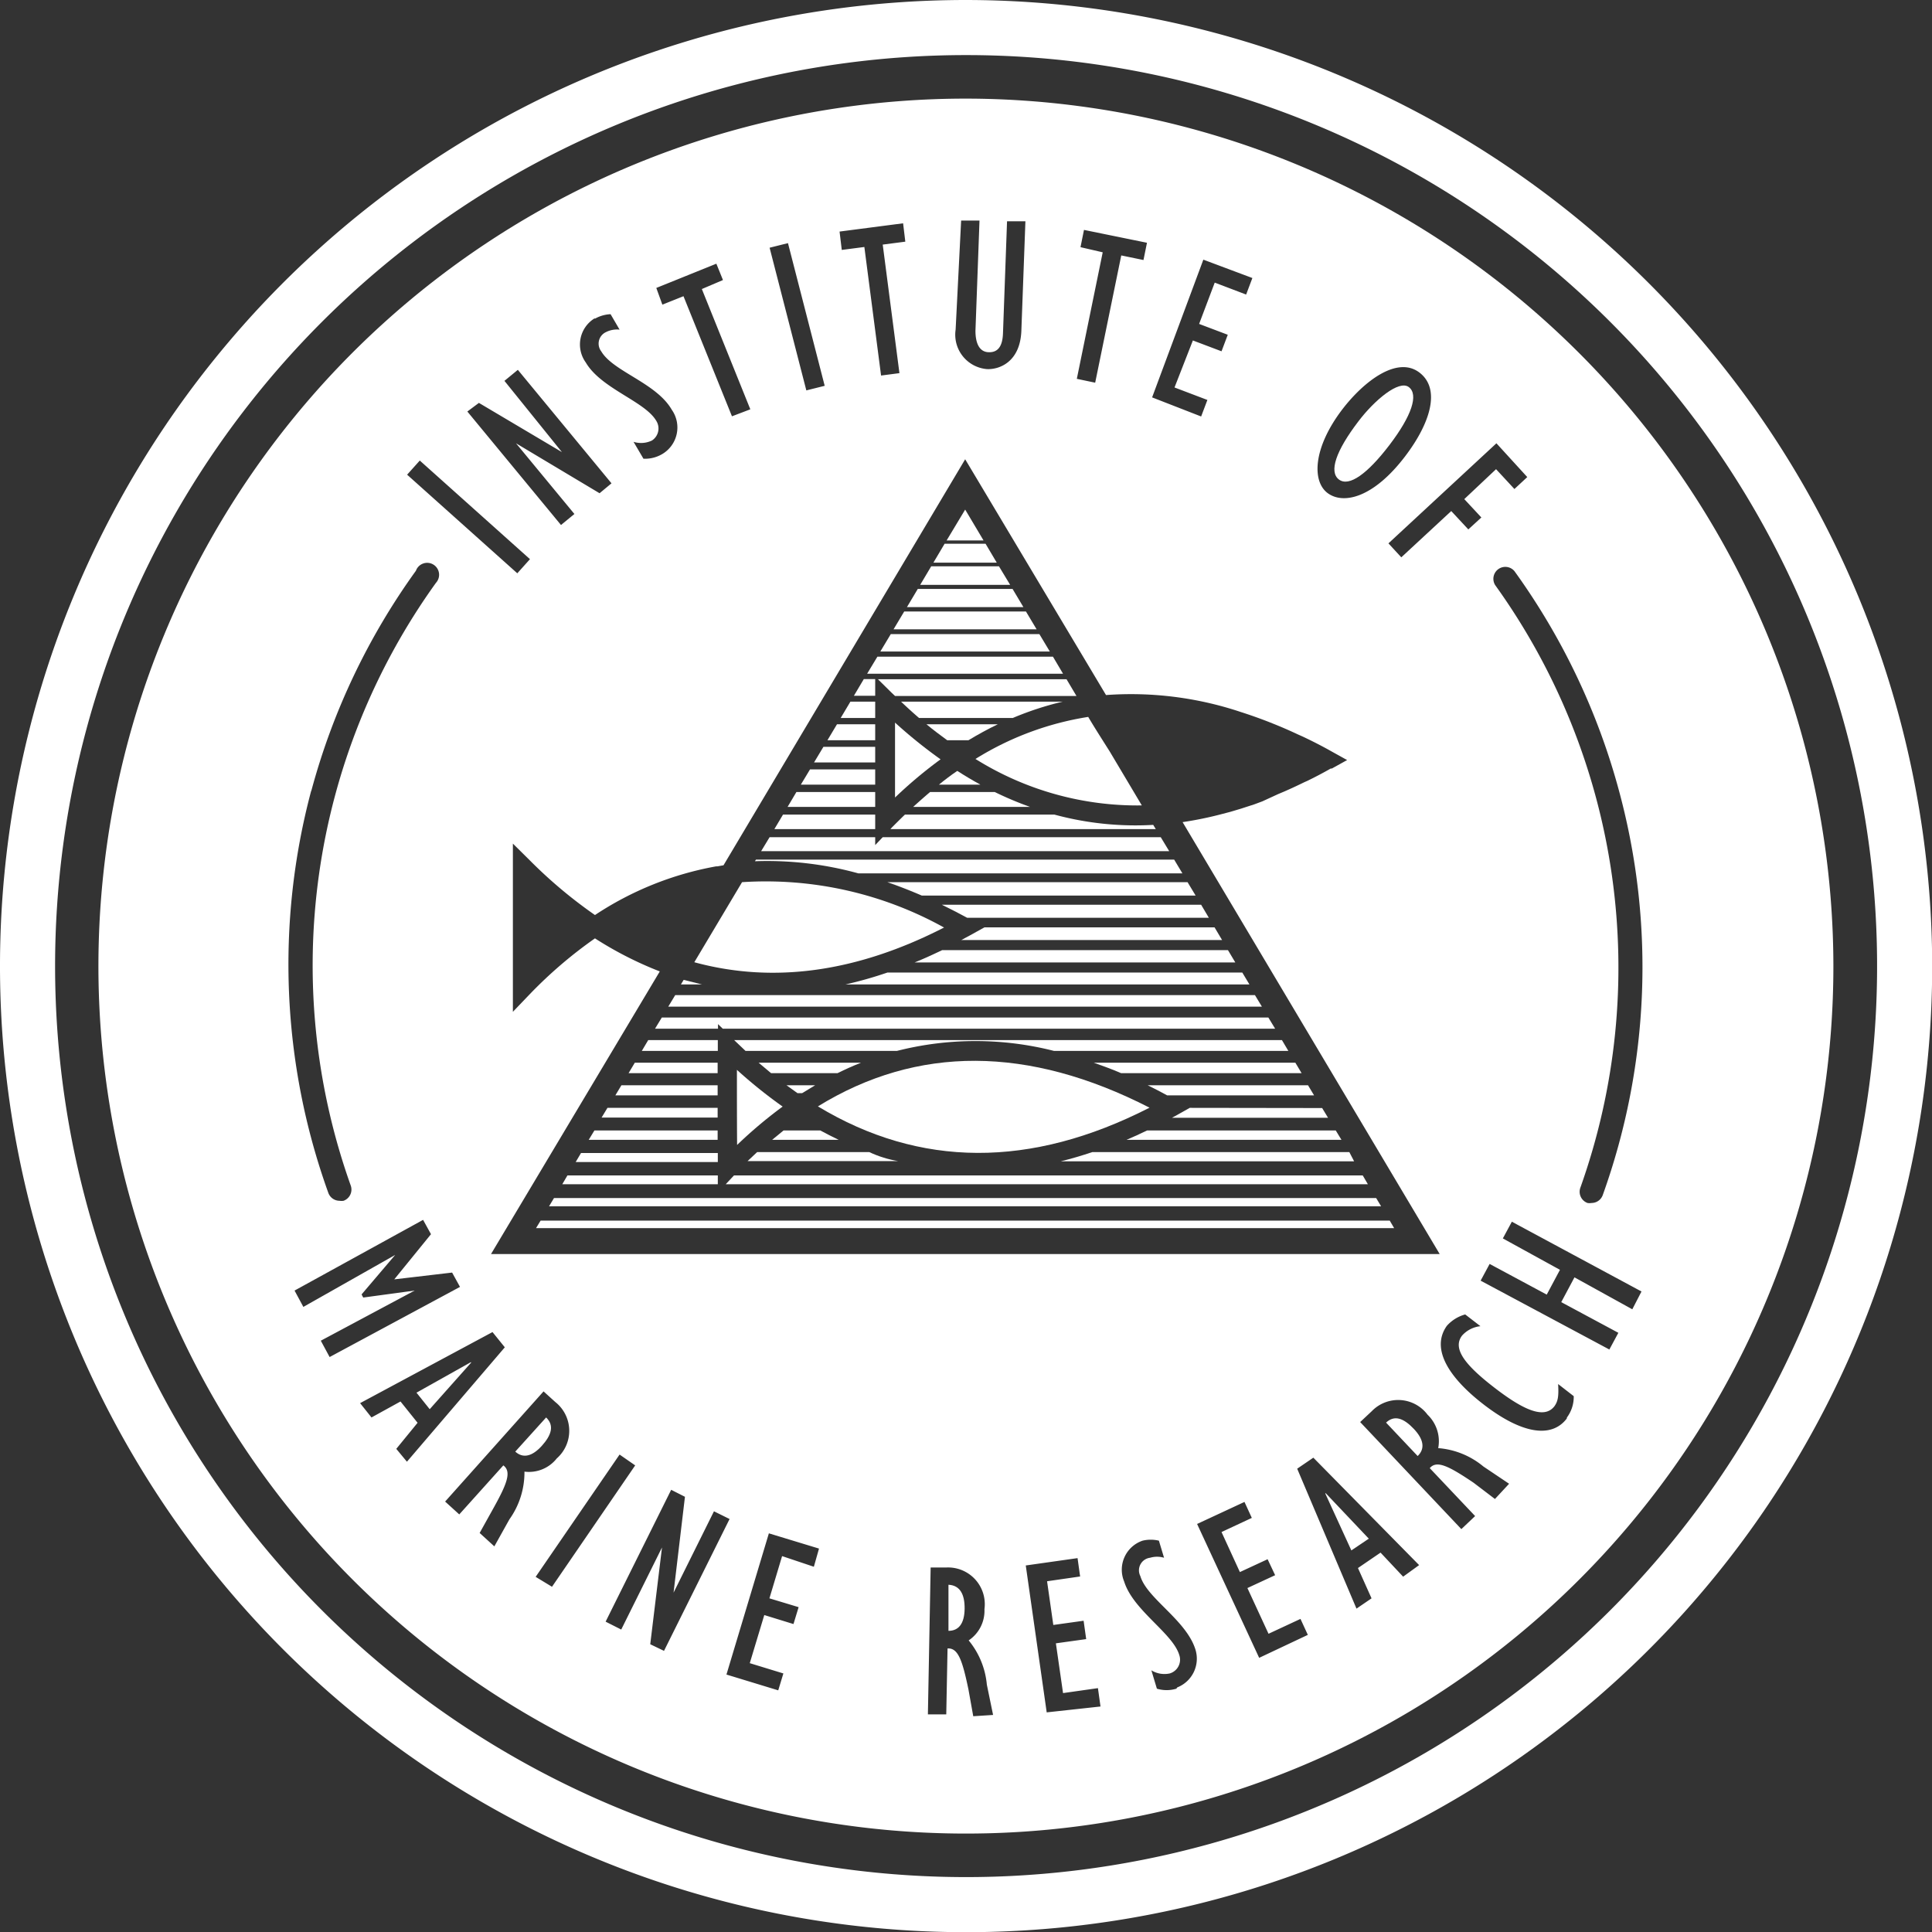 <svg id="Lag_1" data-name="Lag 1" xmlns="http://www.w3.org/2000/svg" viewBox="0 0 105.21 105.21"><rect x="0" y="0" width="105.21" height="105.21" fill="#333333" stroke="none"/><defs><style>.cls-1{fill:#fff;}</style></defs><title>HI logo hvit engelsk</title><path class="cls-1" d="M70.87,21.26A49.61,49.61,0,1,1,21.26,70.87,49.61,49.61,0,0,1,70.87,21.26m0-3a52.61,52.61,0,1,0,52.61,52.61A52.67,52.67,0,0,0,70.87,18.26Z" transform="translate(-18.26 -18.26)"/><polygon class="cls-1" points="57.89 36.69 57.34 35.76 47.78 35.76 47.22 36.69 57.89 36.69"/><polygon class="cls-1" points="57.17 35.48 56.6 34.53 48.51 34.53 47.94 35.48 57.17 35.48"/><polygon class="cls-1" points="47.66 39.1 47.66 38.21 46.31 38.21 45.78 39.1 47.66 39.1"/><polygon class="cls-1" points="47.66 37.89 47.66 36.98 47.04 36.98 46.5 37.89 47.66 37.89"/><polygon class="cls-1" points="56.45 34.27 55.87 33.3 49.24 33.3 48.66 34.27 56.45 34.27"/><polygon class="cls-1" points="50.83 30.64 54.28 30.64 53.67 29.61 51.44 29.61 50.83 30.64"/><polygon class="cls-1" points="55.01 31.85 54.4 30.84 50.71 30.84 50.11 31.85 55.01 31.85"/><polygon class="cls-1" points="55.73 33.06 55.14 32.07 49.98 32.07 49.39 33.06 55.73 33.06"/><polygon class="cls-1" points="47.66 45.15 47.66 44.36 42.64 44.36 42.17 45.15 47.66 45.15"/><path class="cls-1" d="M56.49,71.87c-.32-.08-.65-.16-1-.25l-.15.25Z" transform="translate(-18.26 -18.26)"/><path class="cls-1" d="M58.24,74.9h0l.62.59h8.24a17.31,17.31,0,0,1,8.56,0H88.42l-.35-.59Z" transform="translate(-18.26 -18.26)"/><path class="cls-1" d="M66.07,55.25l.75.74.18.17h9.88l-.54-.91Z" transform="translate(-18.26 -18.26)"/><polygon class="cls-1" points="47.66 40.31 47.66 39.44 45.58 39.44 45.06 40.31 47.66 40.31"/><polygon class="cls-1" points="47.66 41.52 47.66 40.67 44.84 40.67 44.33 41.52 47.66 41.52"/><polygon class="cls-1" points="47.66 42.73 47.66 41.9 44.11 41.9 43.61 42.73 47.66 42.73"/><polygon class="cls-1" points="47.66 43.94 47.66 43.13 43.37 43.13 42.89 43.94 47.66 43.94"/><polygon class="cls-1" points="63.67 46.35 63.21 45.59 48.07 45.59 47.66 46.02 47.66 45.59 41.91 45.59 41.45 46.35 63.67 46.35"/><path class="cls-1" d="M69.57,70c-.5.24-1,.47-1.5.67H85.53l-.4-.67Z" transform="translate(-18.26 -18.26)"/><path class="cls-1" d="M71.87,68.76h0l-.83.46-.43.23h14.2l-.41-.69Z" transform="translate(-18.26 -18.26)"/><path class="cls-1" d="M66.59,71.22a21.68,21.68,0,0,1-2.29.65h22l-.39-.65Z" transform="translate(-18.26 -18.26)"/><path class="cls-1" d="M69.55,67.53q.68.33,1.38.71H84.09l-.42-.71Z" transform="translate(-18.26 -18.26)"/><polygon class="cls-1" points="36.77 54.19 36.39 54.82 68.72 54.82 68.34 54.19 36.77 54.19"/><path class="cls-1" d="M72.43,61.39H68.91q-.46.39-.92.81h6.36A18.55,18.55,0,0,1,72.43,61.39Z" transform="translate(-18.26 -18.26)"/><path class="cls-1" d="M69.67,68.77a20,20,0,0,0-11-2.47l-2.6,4.36C60.37,71.83,64.91,71.21,69.67,68.77Z" transform="translate(-18.26 -18.26)"/><path class="cls-1" d="M66.58,66.3c.62.21,1.25.46,1.88.73H83.37l-.44-.73Z" transform="translate(-18.26 -18.26)"/><polygon class="cls-1" points="36.04 55.41 35.67 56.02 39.1 56.02 39.1 55.77 39.36 56.02 69.44 56.02 69.07 55.41 36.04 55.41"/><path class="cls-1" d="M70.39,60.24c-.34.23-.67.48-1,.75h2.26C71.23,60.76,70.81,60.51,70.39,60.24Z" transform="translate(-18.26 -18.26)"/><path class="cls-1" d="M80.44,62.12l-1.75-2.94c-.43-.68-.84-1.32-1.17-1.88a16.43,16.43,0,0,0-6.14,2.29A16.62,16.62,0,0,0,80.44,62.12Z" transform="translate(-18.26 -18.26)"/><path class="cls-1" d="M68.31,57.36h5.1a16.87,16.87,0,0,1,2.72-.89H67.33Q67.82,56.94,68.31,57.36Z" transform="translate(-18.26 -18.26)"/><path class="cls-1" d="M81.2,63.41l-.14-.23a16.87,16.87,0,0,1-5.38-.56H67.54c-.24.23-.48.47-.72.71l-.07.08Z" transform="translate(-18.26 -18.26)"/><path class="cls-1" d="M68.71,57.7c.37.31.75.59,1.13.87H71c.53-.32,1.06-.61,1.6-.87Z" transform="translate(-18.26 -18.26)"/><path class="cls-1" d="M67,61.69a24.75,24.75,0,0,1,2.48-2.08,26.35,26.35,0,0,1-2.48-2Z" transform="translate(-18.26 -18.26)"/><path class="cls-1" d="M70.44,58.93h-.11l0,0Z" transform="translate(-18.26 -18.26)"/><path class="cls-1" d="M65,65.82H82.65l-.45-.75H59.43l-.06.09A18.64,18.64,0,0,1,65,65.82Z" transform="translate(-18.26 -18.26)"/><path class="cls-1" d="M69.91,104.56l0,2.51h0c.56,0,.87-.4.88-1.2S70.53,104.59,69.91,104.56Z" transform="translate(-18.26 -18.26)"/><path class="cls-1" d="M57.34,79.12q0-.27,0-.53h-6l-.32.53Z" transform="translate(-18.26 -18.26)"/><path class="cls-1" d="M61.09,77.36l.6.43h.25l.71-.43Z" transform="translate(-18.26 -18.26)"/><path class="cls-1" d="M62.93,79.82h-2l-.62.51h3.62C63.59,80.17,63.26,80,62.93,79.82Z" transform="translate(-18.26 -18.26)"/><path class="cls-1" d="M60.25,76.7h3.62c.42-.21.85-.4,1.28-.57H59.57Z" transform="translate(-18.26 -18.26)"/><path class="cls-1" d="M65.6,81H59.49l-.52.49h8.2C66.64,81.4,66.11,81.24,65.6,81Z" transform="translate(-18.26 -18.26)"/><path class="cls-1" d="M57.34,77.91c0-.19,0-.37,0-.55H52.1l-.33.55Z" transform="translate(-18.26 -18.26)"/><path class="cls-1" d="M62.8,78.51c5.55,3.35,11.59,3.38,18.06.07C74.26,75.2,68.21,75.18,62.8,78.51Z" transform="translate(-18.26 -18.26)"/><path class="cls-1" d="M58.4,80.61a24.76,24.76,0,0,1,2.48-2.09,26.3,26.3,0,0,1-2.49-2C58.39,77.67,58.39,79.32,58.4,80.61Z" transform="translate(-18.26 -18.26)"/><polygon class="cls-1" points="30.17 65.24 29.9 65.69 75.21 65.69 74.94 65.24 30.17 65.24"/><polygon class="cls-1" points="75.68 66.47 29.44 66.47 29.19 66.88 75.92 66.88 75.68 66.47"/><path class="cls-1" d="M70.87,23.63A47.24,47.24,0,1,0,118.1,70.87,47.29,47.29,0,0,0,70.87,23.63Zm35.56,37.71a36.71,36.71,0,0,1-.89,22,.65.65,0,0,1-.61.43.67.67,0,0,1-.22,0,.65.65,0,0,1-.39-.83,35.68,35.68,0,0,0-4.64-32.82.65.65,0,0,1,1.05-.76A36.77,36.77,0,0,1,106.43,61.34Zm-5-17.1-.7.65-1-1.08L98,45.44l.93,1-.71.65-.93-1-2.72,2.52-.7-.76,5.88-5.45ZM47.1,72.41l-.91.95h0v-1.3c0-1.68,0-5.57,0-6.62l0-1.24h0v0l.9.89a25.54,25.54,0,0,0,3.57,3,17.55,17.55,0,0,1,6.59-2.65h.07l.34-.06L70.82,43.27l7.67,12.84a18.86,18.86,0,0,1,7.36.93h0q.75.24,1.52.54l.2.08q.68.27,1.36.59l.27.12c.53.25,1.06.52,1.59.82l.83.46h0l-.83.46-.06,0c-.42.24-.84.46-1.27.67l-.18.08q-.55.27-1.1.51l-.31.13L87,61.9l-.43.16-.74.24-.57.17-.46.12a19.85,19.85,0,0,1-2.14.44l14,23.52H45l9.19-15.39a19.75,19.75,0,0,1-3.53-1.8A24.12,24.12,0,0,0,47.1,72.41ZM91.36,40.55c1.19-1.55,3-2.92,4.2-2s.54,2.83-.79,4.57c-1.7,2.23-3.33,2.63-4.2,2S89.75,42.66,91.36,40.55ZM83.79,32.4l2.67,1-.34.9-1.71-.65-.85,2.25,1.56.59-.34.9-1.56-.59-1,2.56,1.79.68-.34.9L81,39.9Zm-6.69-.68.19-.94,3.43.7-.19.94-1.21-.25L77.9,39.1l-1-.21L78.31,32Zm-6.5-1.45,1,0-.22,6c0,.68.21,1.15.71,1.17s.77-.3.79-1.06l.22-6.07,1,0-.22,5.95c-.06,1.73-1.22,2.13-1.87,2.1a1.88,1.88,0,0,1-1.71-2.15Zm-3.16.15.12,1-1.23.16.91,7-1,.13-.91-7-1.23.16-.12-1ZM61.17,31.5l2,7.77-1,.25-2-7.77Zm-3.9,1.12.36.89L56.48,34l2.64,6.55-1,.38-2.64-6.54-1.15.46L54,33.94Zm-6.62,3a1.89,1.89,0,0,1,.86-.25l.49.84a1.34,1.34,0,0,0-.75.14A.69.69,0,0,0,51,37.39c.64,1.1,3,1.72,3.84,3.18A1.68,1.68,0,0,1,54.3,43a1.84,1.84,0,0,1-1,.24l-.54-.92a1.37,1.37,0,0,0,1-.07A.78.78,0,0,0,54,41.18c-.62-1.07-3-1.75-3.84-3.18A1.67,1.67,0,0,1,50.65,35.59Zm-6.31,4.58,4.52,2.68h0L45.73,39l.73-.6,5.1,6.18-.65.54-4.55-2.72h0l3.18,3.85-.73.6-5.1-6.18Zm-3.22,3.14,6,5.37-.69.77-6-5.37Zm-5.91,18a36.79,36.79,0,0,1,5.7-12A.65.65,0,1,1,42,50a35.68,35.68,0,0,0-4.64,32.82.65.65,0,0,1-.39.83.66.66,0,0,1-.22,0,.65.65,0,0,1-.61-.43A36.7,36.7,0,0,1,35.21,61.31Zm1,30.82-.48-.89,5.11-2.73v0l-2.8.38-.09-.17,1.83-2.15h0l-5,2.83-.48-.89,7-3.85.43.78-2,2.46,3.15-.37.43.78Zm3.63,5L41,95.74l-.93-1.16-1.58.87-.62-.78,7.21-3.87.67.83-5.33,6.23ZM46,101l-.82,1.47-.8-.73.69-1.24c.79-1.41,1.07-2.09.6-2.44l-2.4,2.67-.77-.7,5.36-6,.64.58a2,2,0,0,1,.08,3.07,1.93,1.93,0,0,1-1.76.72A4.4,4.4,0,0,1,46,101Zm1.43,3.13L52,97.47l.85.59-4.53,6.61Zm6.24,3.67.64-5.27h0l-2.22,4.47-.85-.43,3.57-7.18.75.38-.62,5.22h0l2.2-4.43.85.42-3.57,7.18Zm8.91-4.22L60.85,103l-.69,2.3,1.59.48-.28.92-1.59-.49-.79,2.62,1.83.56-.28.92-2.82-.86,2.31-7.69,2.73.83Zm8.68,8.14L71,110.27c-.33-1.58-.56-2.28-1.14-2.24l-.07,3.59-1,0,.15-8,.86,0a2,2,0,0,1,2.07,2.27,1.94,1.94,0,0,1-.86,1.7A4.41,4.41,0,0,1,72,110l.34,1.65Zm4-.21-1.14-8,2.82-.4.14,1-1.8.26.34,2.38,1.65-.23.14,1-1.65.23.39,2.71,1.9-.27.14,1Zm7.06-1.29a1.83,1.83,0,0,1-1.06,0l-.3-1a1.36,1.36,0,0,0,1,.17.78.78,0,0,0,.52-1c-.35-1.19-2.51-2.43-3-4a1.67,1.67,0,0,1,1-2.23,1.89,1.89,0,0,1,.89,0l.28.93a1.33,1.33,0,0,0-.76,0,.69.69,0,0,0-.53,1c.36,1.22,2.5,2.39,3,4A1.68,1.68,0,0,1,82.37,110.15Zm4.51-1.68-3.38-7.29,2.58-1.2.4.87-1.65.77,1,2.18,1.51-.7.41.87-1.51.7,1.15,2.49,1.74-.81.4.87Zm7.84-4.42-1.23-1.31-1.23.84.74,1.65-.82.56L88.9,98.24l.88-.6,5.76,5.85Zm5-4.23L98.5,99c-1.34-.9-2-1.24-2.38-.79l2.47,2.61-.75.71-5.51-5.83.63-.59A2,2,0,0,1,96,95.3a2,2,0,0,1,.58,1.82,4.37,4.37,0,0,1,2.46,1l1.4.94Zm3.91-4.38c-.84,1.1-2.47.82-4.53-.77-1.83-1.41-2.91-3-2-4.28a2.07,2.07,0,0,1,1-.62l.83.64a1.56,1.56,0,0,0-1,.51c-.55.72.19,1.63,1.79,2.86s2.69,1.68,3.23,1c.2-.27.25-.55.21-1.22l.85.66A1.88,1.88,0,0,1,103.59,95.45Zm3.57-5.95L104,87.82l-.72,1.35,3.11,1.67-.49.91L98.89,88l.49-.91,3.11,1.67.72-1.35L100.1,85.7l.49-.91,7.06,3.8Z" transform="translate(-18.26 -18.26)"/><polygon class="cls-1" points="74.54 83.79 72.19 81.31 72.17 81.33 73.59 84.43 74.54 83.79"/><path class="cls-1" d="M53.56,74.9l-.35.59h4.14c0-.08,0-.16,0-.22V74.9Z" transform="translate(-18.26 -18.26)"/><path class="cls-1" d="M57.34,76.7c0-.2,0-.4,0-.57H52.83l-.34.57Z" transform="translate(-18.26 -18.26)"/><path class="cls-1" d="M93.74,95.73l1.72,1.82,0,0c.41-.39.34-.9-.21-1.48S94.2,95.3,93.74,95.73Z" transform="translate(-18.26 -18.26)"/><polygon class="cls-1" points="39.09 64.49 39.09 64.01 30.9 64.01 30.62 64.49 39.09 64.49"/><path class="cls-1" d="M80.73,79.82q-.56.27-1.12.51h11.7L91,79.82Z" transform="translate(-18.26 -18.26)"/><path class="cls-1" d="M83.05,78.59l-.82.46-.15.08h8.5l-.32-.53Z" transform="translate(-18.26 -18.26)"/><polygon class="cls-1" points="39.97 64.01 39.52 64.49 74.49 64.49 74.21 64.01 39.97 64.01"/><path class="cls-1" d="M77.74,81h0q-.86.29-1.71.5H92L91.74,81Z" transform="translate(-18.26 -18.26)"/><path class="cls-1" d="M77.82,76.13c.49.17,1,.36,1.49.57h9.83l-.34-.57Z" transform="translate(-18.26 -18.26)"/><path class="cls-1" d="M93.92,42.5c1.22-1.6,1.6-2.75,1.06-3.16s-1.88.72-2.75,1.87c-1.22,1.6-1.61,2.74-1.06,3.16S92.72,44.07,93.92,42.5Z" transform="translate(-18.26 -18.26)"/><path class="cls-1" d="M48,95.45l-1.68,1.86,0,0c.42.38.92.27,1.45-.32S48.45,95.88,48,95.45Z" transform="translate(-18.26 -18.26)"/><path class="cls-1" d="M80.76,77.36c.35.17.71.36,1.06.55h8l-.33-.55Z" transform="translate(-18.26 -18.26)"/><polygon class="cls-1" points="22.68 75.84 23.4 76.74 25.66 74.2 25.64 74.18 22.68 75.84"/><path class="cls-1" d="M57.35,81.54c0-.15,0-.32,0-.49H49.9l-.29.49Z" transform="translate(-18.26 -18.26)"/><path class="cls-1" d="M57.34,80.33q0-.25,0-.51H50.63l-.31.51Z" transform="translate(-18.26 -18.26)"/><polygon class="cls-1" points="53.56 29.43 52.56 27.75 51.55 29.43 53.56 29.43"/></svg>